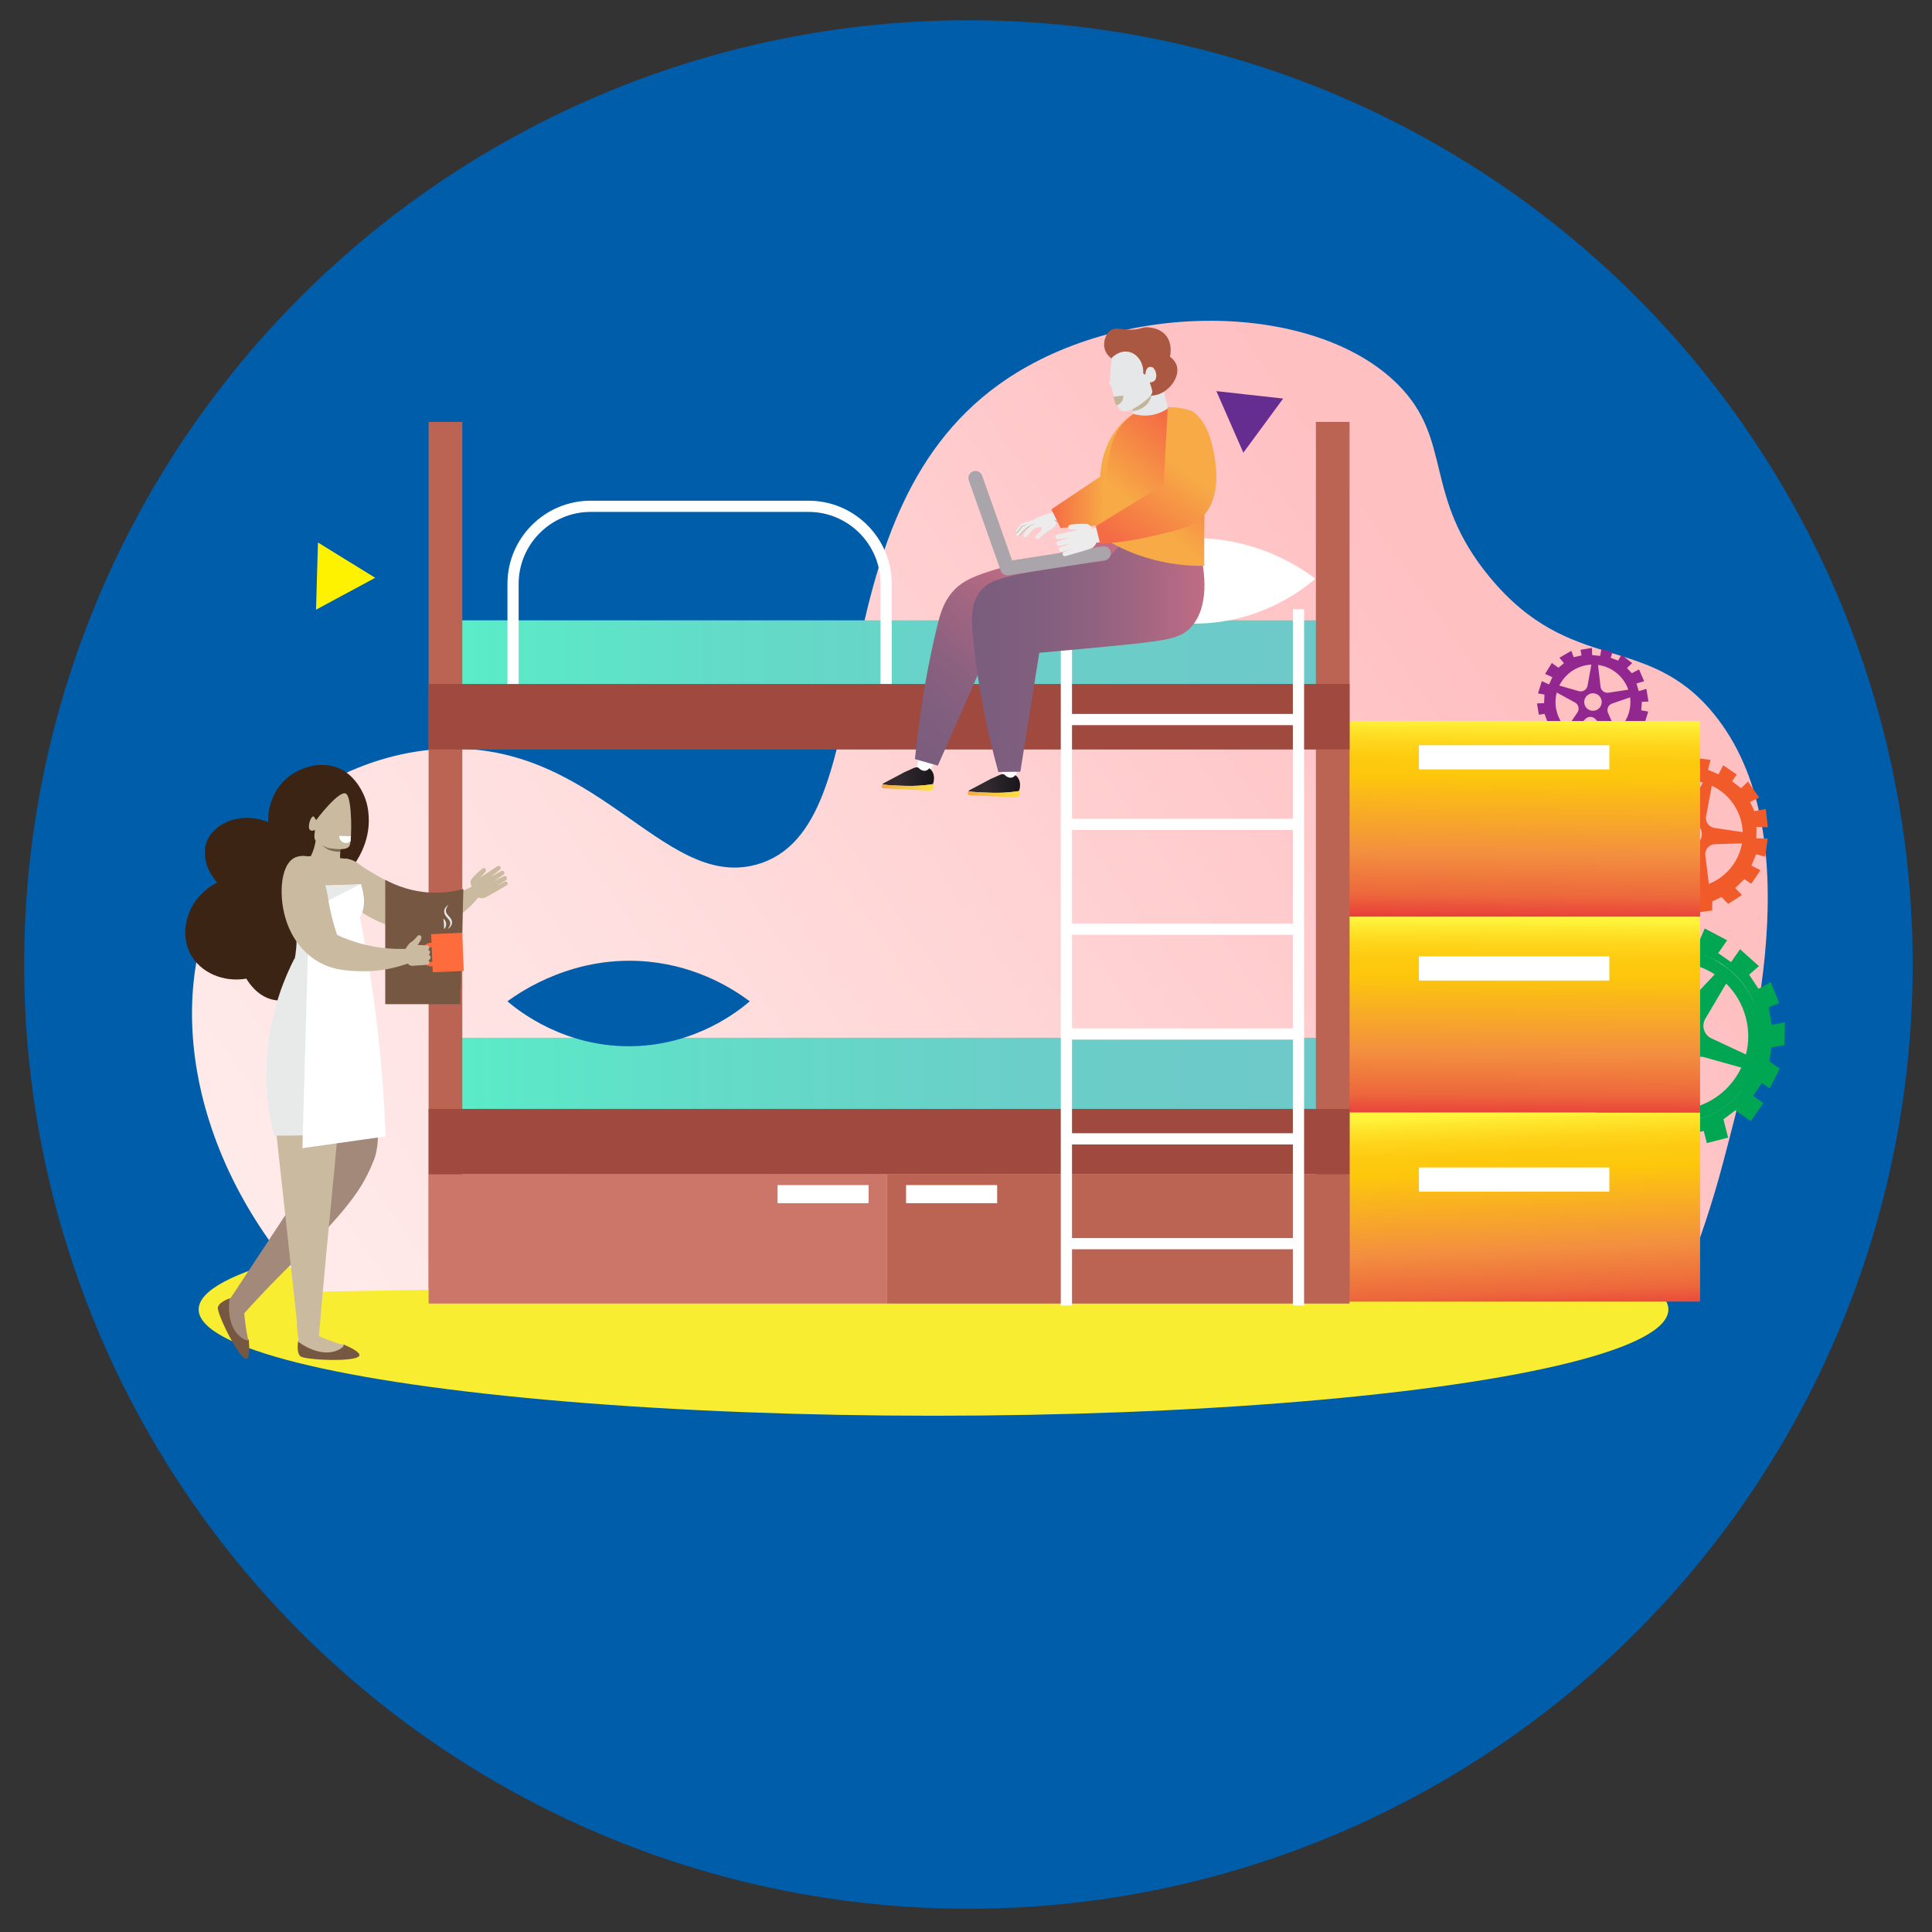 <?xml version="1.0" encoding="utf-8"?>
<!-- Generator: Adobe Illustrator 24.3.0, SVG Export Plug-In . SVG Version: 6.00 Build 0)  -->
<svg version="1.1" xmlns="http://www.w3.org/2000/svg" xmlns:xlink="http://www.w3.org/1999/xlink" x="0px" y="0px"
	 viewBox="0 0 800 800" style="enable-background:new 0 0 800 800;" xml:space="preserve">
<rect x="0" y="0" width="800" height="800" fill="#333333" stroke="none"/>
<style type="text/css">
	.st0{fill:#005DAA;}
	.st1{fill:#F9ED32;}
	.st2{fill:url(#SVGID_1_);}
	.st3{fill:#92278F;}
	.st4{fill:#00A651;}
	.st5{fill:#F15A29;}
	.st6{fill:url(#SVGID_2_);}
	.st7{fill:url(#SVGID_3_);}
	.st8{fill:url(#SVGID_4_);}
	.st9{fill:url(#SVGID_5_);}
	.st10{fill:url(#SVGID_6_);}
	.st11{fill:#BC6453;}
	.st12{fill:#A04A3F;}
	.st13{fill:#FFFFFF;}
	.st14{fill:#CC7569;}
	.st15{fill:#ECECEC;}
	.st16{fill:#C2B59B;}
	.st17{fill:url(#SVGID_7_);}
	.st18{fill:url(#SVGID_8_);}
	.st19{fill:url(#SVGID_9_);}
	.st20{fill:url(#SVGID_10_);}
	.st21{fill:url(#SVGID_11_);}
	.st22{fill:url(#SVGID_12_);}
	.st23{fill:url(#SVGID_13_);}
	.st24{fill:url(#SVGID_14_);}
	.st25{fill:#E6E7E8;}
	.st26{fill:#AAA5AA;}
	.st27{fill:url(#SVGID_15_);}
	.st28{fill:#AA5842;}
	.st29{fill:#3C2415;}
	.st30{fill:#CABA9F;}
	.st31{fill:#765742;}
	.st32{fill:#7A6A58;}
	.st33{fill:#A3897A;}
	.st34{fill:#E8EAEA;}
	.st35{fill:#FE6C3D;}
	.st36{fill:#E8E8E8;}
	.st37{fill:#FFF200;}
	.st38{fill:#662D91;}
</style>
<g id="Layer_2">
	<circle class="st0" cx="401" cy="399.38" r="391"/>
</g>
<g id="Layer_1">
	<ellipse class="st1" cx="386.55" cy="542.22" rx="304.29" ry="44.01"/>
	<linearGradient id="SVGID_1_" gradientUnits="userSpaceOnUse" x1="159.452" y1="605.968" x2="621.135" y2="280.181">
		<stop  offset="0" style="stop-color:#FFEBEB"/>
		<stop  offset="0.346" style="stop-color:#FFE0E0"/>
		<stop  offset="0.956" style="stop-color:#FFC2C4"/>
		<stop  offset="1" style="stop-color:#FFC0C2"/>
	</linearGradient>
	<path class="st2" d="M128.85,534.91c-51.93-55.4-63.08-128.69-32.47-175.34c16.95-25.83,48.38-46.04,82.57-49.17
		c67.42-6.17,94.83,58.73,134.47,47.55c54.22-15.3,21.18-141.93,100.25-198.77c49.63-35.68,130.56-34.59,165.14,0
		c23.17,23.18,10.09,45.96,38.04,79.79c33.67,40.75,64.98,22.61,92.77,56.59c40.11,49.05,16.6,137.81,3.71,186.48
		c-4.76,17.98-9.98,32.59-13.92,42.68C509.22,528.11,319.04,531.51,128.85,534.91z"/>
	<path class="st3" d="M679.87,290.61l2.72-0.11l-0.85-5.25l-3.17,0.93l-0.93-3.17l3.17-0.93l-2.12-4.88l-2.98,1.56l-2.01-2.16
		l2.16-2.01l-4.47-3.5l-1.34,2.46l-3.09-1.16l0.71-2.27l-4.54-1.42l-0.52,2.9c-1.11-0.12-2.22-0.24-3.33-0.36l-0.11-2.95l-4.7,0.77
		l0.38,2.35l-3.22,0.71l-0.98-2.62l-4.91,2.84l1.86,2.29l-2.29,1.86l-2.73-1.97l-2.78,4.53l3,1.36l-1.36,3l-3-1.37l-1.58,5.08
		l2.68,0.49l-0.16,3.55l-2.95,0.11l0.77,4.7l2.35-0.38l1.31,3.5l-2.62,0.98l2.51,4.04l2.62-0.98l1.86,2.29l-1.09,2.4l3.93,2.51
		l0.82-1.8l3,1.36l-1.09,2.4l4.21,1.91l1.64-3.6c1.04,0.11,2.07,0.23,3.11,0.34l1.11,3.8l4.43-1.3l-0.74-2.53l3.17-0.93l0.56,1.9
		l4.25-1.93l-0.74-2.53l2.16-2.01l2.46,1.34l3.06-3.65l-2.46-1.34l1.79-3.28l2.27,0.71l1.42-4.54l-2.9-0.52L679.87,290.61z
		 M677.71,289.4c-0.02-0.22-0.04-0.43-0.07-0.65C677.66,288.96,677.69,289.18,677.71,289.4z M677.51,287.79
		c-0.04-0.23-0.08-0.46-0.13-0.7C677.43,287.32,677.47,287.56,677.51,287.79z M675.75,282.41c-0.12-0.23-0.24-0.45-0.37-0.67
		C675.5,281.97,675.63,282.19,675.75,282.41z M676.58,284.34c-0.12-0.33-0.25-0.65-0.39-0.96
		C676.33,283.69,676.46,284.01,676.58,284.34z M669.26,302.84l-3.41-7.61c-0.69-1.55,0.09-3.36,1.7-3.91l7.44-2.56
		C675.69,294.2,673.43,299.53,669.26,302.84z M669.87,305.67c-0.1,0.07-0.21,0.15-0.31,0.22
		C669.66,305.82,669.76,305.74,669.87,305.67z M663.98,305.59c-4.62,1.35-9.36,0.46-13.06-2.04l5.53-5.81
		c1.16-1.22,3.12-1.19,4.25,0.07l5.99,6.7C665.83,304.94,664.93,305.31,663.98,305.59z M666.74,307.38
		c-0.16,0.07-0.31,0.13-0.47,0.2C666.43,307.52,666.58,307.45,666.74,307.38z M644.61,286.76l7.55,4.12
		c1.5,0.82,1.96,2.75,1.01,4.16l-4.51,6.64c-1.79-1.78-3.17-4.02-3.93-6.62C643.91,292.26,643.91,289.4,644.61,286.76z
		 M644.21,281.15c0.22-0.35,0.44-0.7,0.69-1.03C644.65,280.45,644.42,280.8,644.21,281.15z M663.09,289.68
		c0.56,1.92-0.54,3.94-2.46,4.5c-1.92,0.56-3.94-0.54-4.5-2.46c-0.56-1.92,0.54-3.94,2.46-4.5
		C660.51,286.66,662.53,287.76,663.09,289.68z M661.72,275.34c5.62,0.77,10.57,4.61,12.53,10.25l-8.21,1.24
		c-1.62,0.24-3.12-0.9-3.3-2.53L661.72,275.34z M658.95,275.21l-1.57,8.7c-0.3,1.68-1.99,2.74-3.64,2.27l-8.06-2.3
		c1.85-3.77,5.21-6.78,9.56-8.05C656.48,275.46,657.72,275.26,658.95,275.21z M656.16,272.9c0.2-0.04,0.41-0.07,0.61-0.1
		C656.56,272.83,656.36,272.86,656.16,272.9z M657.79,272.66c0.25-0.03,0.5-0.04,0.74-0.06
		C658.29,272.62,658.04,272.63,657.79,272.66z M674.51,280.37c0.15,0.21,0.29,0.42,0.42,0.64
		C674.8,280.79,674.66,280.58,674.51,280.37z M673.99,279.66c-0.14-0.19-0.28-0.38-0.44-0.56
		C673.71,279.28,673.85,279.47,673.99,279.66z M672.58,278.02c-0.16-0.16-0.33-0.31-0.5-0.47
		C672.25,277.7,672.42,277.85,672.58,278.02z M671.43,276.95c-0.19-0.16-0.38-0.32-0.58-0.47
		C671.05,276.63,671.24,276.78,671.43,276.95z M670.17,275.97c-0.2-0.14-0.39-0.28-0.6-0.42
		C669.78,275.69,669.98,275.83,670.17,275.97z M661.14,272.64c0.22,0.02,0.44,0.03,0.66,0.06
		C661.59,272.67,661.36,272.66,661.14,272.64z M663.24,272.93c0.23,0.05,0.46,0.11,0.69,0.17
		C663.7,273.04,663.47,272.98,663.24,272.93z M664.77,273.32c0.24,0.07,0.47,0.15,0.71,0.23
		C665.24,273.47,665.01,273.39,664.77,273.32z M666.28,273.84c0.22,0.09,0.45,0.17,0.67,0.27
		C666.72,274.02,666.5,273.93,666.28,273.84z M667.93,274.6c0.28,0.14,0.55,0.29,0.82,0.45
		C668.48,274.89,668.21,274.74,667.93,274.6z M660.21,272.58c-0.26-0.01-0.53-0.01-0.79,0
		C659.68,272.57,659.95,272.57,660.21,272.58z M652.11,274.2c-0.4,0.18-0.79,0.36-1.17,0.57
		C651.32,274.56,651.71,274.38,652.11,274.2z M654.5,273.29c-0.63,0.18-1.24,0.4-1.84,0.65C653.26,273.7,653.87,273.48,654.5,273.29
		z M647.84,276.9c0.29-0.25,0.6-0.49,0.91-0.72C648.45,276.41,648.14,276.65,647.84,276.9z M649.33,275.76
		c0.33-0.22,0.67-0.43,1.01-0.63C650,275.33,649.66,275.53,649.33,275.76z M647.33,277.37c-0.29,0.27-0.57,0.54-0.84,0.82
		C646.76,277.91,647.04,277.64,647.33,277.37z M646.04,278.69c-0.26,0.3-0.52,0.61-0.76,0.92
		C645.52,279.29,645.77,278.99,646.04,278.69z M643.9,281.65c-0.22,0.38-0.42,0.77-0.61,1.16
		C643.48,282.42,643.68,282.03,643.9,281.65z M643.04,283.33c-0.09,0.2-0.17,0.39-0.25,0.59
		C642.87,283.72,642.95,283.53,643.04,283.33z M642.46,284.82c-0.06,0.19-0.13,0.37-0.19,0.56
		C642.33,285.19,642.4,285,642.46,284.82z M641.48,290.07c0,0.14-0.02,0.28-0.02,0.42C641.47,290.35,641.48,290.21,641.48,290.07z
		 M641.9,286.76c-0.04,0.18-0.07,0.36-0.1,0.55C641.83,287.12,641.86,286.94,641.9,286.76z M641.63,288.32
		c-0.03,0.2-0.05,0.4-0.07,0.61C641.58,288.72,641.6,288.52,641.63,288.32z M641.52,292.04c0.01,0.16,0.03,0.31,0.05,0.47
		C641.55,292.36,641.53,292.2,641.52,292.04z M641.73,293.71c0.03,0.16,0.05,0.32,0.09,0.48
		C641.78,294.04,641.75,293.88,641.73,293.71z M654.11,308c1.15,0.37,2.33,0.61,3.55,0.75C656.45,308.61,655.26,308.37,654.11,308z
		 M667.8,306.89c0.15-0.08,0.3-0.15,0.45-0.23C668.1,306.74,667.95,306.81,667.8,306.89z M670.85,304.94
		c0.12-0.1,0.25-0.19,0.37-0.3C671.1,304.75,670.97,304.85,670.85,304.94z M672.37,303.61c0.05-0.05,0.1-0.11,0.16-0.17
		C672.48,303.49,672.43,303.55,672.37,303.61z M674.71,300.76c-0.09,0.14-0.19,0.27-0.28,0.4
		C674.52,301.03,674.62,300.9,674.71,300.76z M673.76,302.05c-0.11,0.14-0.22,0.27-0.33,0.4
		C673.55,302.32,673.65,302.18,673.76,302.05z M676.18,298.08c0.08-0.18,0.16-0.36,0.23-0.54
		C676.33,297.73,676.26,297.91,676.18,298.08z M675.49,299.48c0.07-0.12,0.12-0.24,0.19-0.36
		C675.62,299.23,675.56,299.36,675.49,299.48z M676.95,296.06c-0.05,0.17-0.12,0.34-0.18,0.51
		C676.83,296.4,676.89,296.23,676.95,296.06z M677.73,291.46c0.01-0.2,0.02-0.4,0.03-0.6C677.75,291.07,677.74,291.26,677.73,291.46
		z M677.32,294.65c0.04-0.18,0.07-0.37,0.11-0.55C677.39,294.28,677.36,294.46,677.32,294.65z M677.59,293.11
		c0.03-0.22,0.05-0.44,0.08-0.66C677.64,292.67,677.62,292.89,677.59,293.11z"/>
	<path class="st4" d="M738.9,432.74l0.18-9.38l-5.43,0.98l-1.31-7.24l4.36-1.72l-3.44-8.73l-5.11,2.79l-3.86-5.85l4.04-3.53
		l-7.81-7.01l-3.71,5.34l-5.34-3.71l3.71-5.34l-9.29-4.87l-2.64,6.09l-5.76-0.83l0.83-5.76l-11.19,0.15l0.98,5.43l-6.18,2.05
		l-1.72-4.36l-8.73,3.44l2.79,5.11c-1.76,1.32-3.52,2.64-5.28,3.96l-3.82-4.39l-6.26,6.99l3.49,3.13l-4.07,5.08l-4.75-2.81
		l-4.03,10.44l5.69,1.22l-1.22,5.69l-6.63,0.36l1.34,10.41l6.3-1.62l1.62,6.3l-6.3,1.62l3.86,9.76l4.72-2.56l4.14,5.65l-4.39,3.82
		l6.99,6.26l3.13-3.49l6.34,3.74l-2.81,4.75l8.86,3.09l2.81-4.75l5.69,1.22l1.3,5.04l9.15-1.01l-0.97-3.78l6.3-1.62l1.3,5.04
		l8.82-2.27l-1.95-7.56c1.64-1.24,3.28-2.47,4.92-3.71l6.41,4.45l5.2-7.48l-4.28-2.97l3.71-5.34l3.21,2.23l4.13-8.22l-4.28-2.97
		l0.83-5.76L738.9,432.74z M727.13,417.35c-2.03-5.79-5.52-10.77-9.8-14.69c-1.21-1.1-2.42-2.12-3.98-3.04v0
		c-4.85-3.52-10.87-5.71-17.24-6.22C710,394.49,722.4,403.68,727.13,417.35z M727.9,419.88c-0.18-0.69-0.39-1.37-0.61-2.05
		C727.51,418.5,727.72,419.18,727.9,419.88z M685.71,399.47c8.65-2.23,17.38-0.52,24.32,3.99l-11.33,12.03
		c-2.31,2.45-6.24,2.38-8.45-0.17l-11.44-13.15C680.94,401.02,683.25,400.1,685.71,399.47z M674.25,405.19l7.32,16.21
		c1.33,2.94-0.05,6.4-3.04,7.62l-15.16,6.19C661,423.67,665.51,412.17,674.25,405.19z M671.84,400.47c0.45-0.34,0.91-0.67,1.38-0.99
		C672.75,399.8,672.29,400.13,671.84,400.47z M680.49,438.15c3.28-0.69,6.44,1.59,6.83,4.92l1.91,16.33
		c-10.41-1.41-19.61-8.15-23.93-18.06L680.49,438.15z M686.4,430.87c-0.99-3.83,1.32-7.73,5.15-8.72c3.83-0.99,7.73,1.32,8.72,5.15
		c0.99,3.83-1.32,7.73-5.15,8.72C691.29,437,687.39,434.7,686.4,430.87z M698.67,442.2c0.64-3.27,3.93-5.3,7.13-4.4l15.22,4.26
		c-3.74,7.97-10.87,14.27-20.06,16.64c-1.89,0.49-3.79,0.78-5.68,0.9L698.67,442.2z M708.63,429.94c-3.05-1.42-4.21-5.16-2.5-8.06
		l8.63-14.61c3.84,3.77,6.74,8.6,8.18,14.19c1.33,5.16,1.26,10.35,0.02,15.17L708.63,429.94z M695.86,393.39
		c-0.5-0.04-0.99-0.06-1.49-0.07C694.87,393.33,695.37,393.36,695.86,393.39z M693.8,393.3c-0.36-0.01-0.72,0-1.07,0
		C693.08,393.3,693.44,393.3,693.8,393.3z M691.26,393.36c0.16-0.01,0.32-0.02,0.48-0.03C691.57,393.34,691.41,393.35,691.26,393.36
		z M668.99,402.85c-0.44,0.4-0.86,0.82-1.27,1.24C668.13,403.67,668.55,403.25,668.99,402.85z M670.74,401.33
		c-0.28,0.23-0.56,0.46-0.83,0.69C670.18,401.79,670.46,401.56,670.74,401.33z M663.03,410.06c0.19-0.3,0.38-0.61,0.58-0.91
		C663.41,409.46,663.22,409.76,663.03,410.06z M664.32,408.13c0.21-0.29,0.43-0.57,0.65-0.86
		C664.75,407.56,664.53,407.84,664.32,408.13z M666.22,405.74c0.2-0.24,0.41-0.47,0.62-0.7
		C666.62,405.27,666.42,405.5,666.22,405.74z M658.47,421.03c-0.16,0.71-0.31,1.42-0.43,2.14
		C658.16,422.45,658.3,421.74,658.47,421.03z M662.15,411.54c-0.21,0.38-0.42,0.76-0.62,1.15
		C661.73,412.3,661.94,411.92,662.15,411.54z M661.06,413.64c-0.25,0.53-0.5,1.06-0.72,1.6C660.56,414.7,660.8,414.17,661.06,413.64
		z M659.98,416.12c-0.2,0.53-0.4,1.06-0.58,1.59C659.59,417.18,659.78,416.65,659.98,416.12z M659.17,418.43
		c-0.22,0.72-0.43,1.44-0.61,2.17C658.74,419.87,658.95,419.15,659.17,418.43z M657.66,426.22c-0.14,1.77-0.15,3.56-0.02,5.36
		C657.51,429.78,657.52,427.99,657.66,426.22z M657.98,423.5c-0.13,0.83-0.23,1.67-0.31,2.52
		C657.75,425.17,657.85,424.33,657.98,423.5z M658.68,438.01c-0.55-2.13-0.88-4.26-1.03-6.37c0.14,1.85,0.41,3.71,0.85,5.56
		C658.55,437.47,658.61,437.74,658.68,438.01c0.19,0.73,0.41,1.45,0.64,2.16c0.02,0.08,0.05,0.03,0.08,0.11
		c1.93,5.82,5.25,10.91,9.48,14.92C664.07,450.7,660.44,444.85,658.68,438.01z M669.87,456.1c-0.11-0.1-0.23-0.19-0.34-0.29
		C669.64,455.91,669.76,456,669.87,456.1z M702.25,463.74c-7.42,1.91-14.89,1.34-21.55-1.18c2.92,1.06,5.99,1.74,9.15,1.92h0
		c0.7,0,1.41,0.23,2.12,0.25c0.06,0,0.12,0.06,0.18,0.06c3.32,0.11,6.71-0.21,10.09-1.08c16.15-4.16,26.87-18.68,26.87-34.62
		C729.13,445.04,718.41,459.58,702.25,463.74z"/>
	<path class="st5" d="M727.32,342.47l4.71,0.06l-0.84-7.54l-4.72,0.88l-1.83-3.79l3.79-1.83l-4.62-6.65l-2.86,2.79l-3.73-2.87
		l1.92-2.8l-5.6-3.84l-1.93,3.74c-1.46-0.63-2.93-1.25-4.39-1.88l1.09-4.07l-6.72-0.93l-0.46,3.36l-4.69-0.38l-0.24-3.99l-7.89,1.81
		l1.57,3.9l-3.9,1.57l-2.9-3.82l-5.7,5.01l3.52,3.12l-3.12,3.52l-3.52-3.12l-4.29,6.26l3.44,1.79l-1.71,4.77l-4.07-1.09l-0.93,6.72
		l3.36,0.46l0.32,5.31l-3.99,0.24l1.73,6.56l3.99-0.24l1.57,3.9l-2.5,2.82l4.31,5.07l1.87-2.11l3.52,3.12l-2.5,2.82l4.93,4.37
		l3.74-4.23c1.36,0.59,2.73,1.18,4.09,1.76l-0.07,5.65l6.59,0.09l0.05-3.76l4.71,0.06l-0.04,2.82l6.6-0.86l0.05-3.76l3.79-1.83
		l2.79,2.86l5.7-3.69l-2.79-2.86l3.81-3.72l2.8,1.92l3.84-5.6l-3.74-1.93l1.94-4.68l3.75,0.99l1.04-7.52l-4.71-0.06L727.32,342.47z
		 M725.39,345.13c-0.06-6.24-2.33-11.95-6.08-16.4C723.05,333.18,725.32,338.9,725.39,345.13z M682.28,359.26l9.97-5.6
		c2.1-1.18,4.76-0.32,5.76,1.87l5.36,11.64c-1.34,0.24-2.73,0.36-4.14,0.34C692.37,367.42,686.27,364.22,682.28,359.26z
		 M700.88,371.24c-0.56,0.03-1.12,0.05-1.69,0.04C699.76,371.28,700.32,371.27,700.88,371.24z M677.4,345.11
		c0.05-4.18,1.26-8.07,3.32-11.37l8.56,8.79c1.7,1.74,1.53,4.57-0.37,6.09l-8.93,7.16C678.29,352.6,677.35,348.97,677.4,345.11z
		 M699.33,335.2c-1.12,2.17-3.86,2.89-5.91,1.57l-10.02-6.51c4.1-4.36,9.95-7.05,16.4-6.97c1.84,0.02,3.61,0.27,5.31,0.72
		L699.33,335.2z M704.69,345.47c-0.04,2.86-2.38,5.15-5.24,5.11c-2.86-0.04-5.15-2.38-5.11-5.24c0.04-2.86,2.38-5.15,5.24-5.11
		C702.44,340.26,704.73,342.61,704.69,345.47z M706.46,370.33c-1.15,0.32-2.33,0.56-3.53,0.72
		C704.13,370.89,705.31,370.65,706.46,370.33z M706.13,354.19c-0.3-2.4,1.54-4.55,3.96-4.62l11.22-0.36
		c-1.33,7.7-6.65,14.02-13.72,16.79L706.13,354.19z M708.05,369.84c-0.48,0.17-0.96,0.32-1.45,0.45
		C707.08,370.16,707.57,370.01,708.05,369.84z M709.9,342.82c-2.31-0.35-3.87-2.54-3.44-4.84l2.37-12.64
		c7.33,3.41,12.47,10.71,12.79,19.23L709.9,342.82z M719.3,328.73c-2.91-3.45-6.72-6.14-11.06-7.69
		C712.59,322.59,716.39,325.27,719.3,328.73z M708.21,321.02c-1.28-0.46-2.61-0.81-3.97-1.07
		C705.6,320.21,706.93,320.57,708.21,321.02z M701.84,319.63c-0.66-0.06-1.32-0.1-1.98-0.11c-0.47-0.01-0.93,0-1.4,0.02
		c0.46-0.02,0.93-0.03,1.4-0.02C700.52,319.53,701.18,319.57,701.84,319.63z M704.09,319.93c-0.64-0.11-1.28-0.2-1.94-0.27
		C702.81,319.73,703.46,319.82,704.09,319.93z M696.57,319.69c-0.29,0.03-0.58,0.07-0.86,0.11
		C695.99,319.76,696.28,319.73,696.57,319.69z M698.02,319.57c-0.32,0.02-0.63,0.04-0.94,0.07
		C697.39,319.61,697.7,319.59,698.02,319.57z M690.05,321.31c-0.33,0.13-0.66,0.27-0.98,0.41
		C689.4,321.58,689.72,321.44,690.05,321.31z M695.2,319.89c-0.28,0.05-0.56,0.1-0.84,0.15
		C694.63,319.98,694.92,319.93,695.2,319.89z M693.87,320.15c-0.28,0.06-0.57,0.13-0.84,0.2
		C693.3,320.27,693.58,320.21,693.87,320.15z M692.57,320.47c-0.29,0.08-0.58,0.17-0.86,0.26
		C691.99,320.64,692.28,320.55,692.57,320.47z M691.3,320.86c-0.3,0.1-0.6,0.21-0.9,0.32C690.69,321.07,690.99,320.96,691.3,320.86z
		 M687.67,322.39c-2.83,1.46-5.36,3.43-7.46,5.79C682.31,325.82,684.84,323.85,687.67,322.39z M688.85,321.82
		c-0.38,0.17-0.76,0.36-1.13,0.55C688.08,322.18,688.46,321.99,688.85,321.82z M680.2,328.18c-0.78,0.88-1.51,1.81-2.17,2.79
		c-0.68,1.01-1.29,2.06-1.82,3.16C677.26,331.97,678.61,329.97,680.2,328.18z M674.32,339.51c-0.13,0.56-0.25,1.12-0.34,1.7
		C674.07,340.63,674.19,340.07,674.32,339.51z M676.21,334.15c-0.25,0.52-0.49,1.06-0.71,1.6
		C675.72,335.21,675.95,334.68,676.21,334.15z M675.45,335.88c-0.22,0.55-0.42,1.11-0.6,1.68
		C675.03,336.99,675.23,336.43,675.45,335.88z M674.83,337.63c-0.16,0.52-0.31,1.04-0.44,1.57
		C674.52,338.67,674.66,338.15,674.83,337.63z M673.72,343.33c-0.05,0.57-0.08,1.15-0.09,1.73
		C673.65,344.48,673.68,343.9,673.72,343.33z M673.96,341.32c-0.08,0.52-0.15,1.05-0.2,1.58
		C673.81,342.37,673.88,341.84,673.96,341.32z M701.28,371.21c0.52-0.04,1.04-0.08,1.55-0.15
		C702.31,371.13,701.8,371.18,701.28,371.21z M708.06,369.84c0.54-0.19,1.06-0.4,1.58-0.62
		C709.12,369.44,708.59,369.65,708.06,369.84z M711.49,368.35c0.5-0.26,0.99-0.54,1.47-0.84
		C712.48,367.81,711.99,368.09,711.49,368.35z M709.97,369.07c0.49-0.22,0.97-0.44,1.45-0.69
		C710.94,368.63,710.46,368.86,709.97,369.07z M714.63,366.41c0.46-0.33,0.91-0.68,1.35-1.05
		C715.54,365.72,715.09,366.07,714.63,366.41z M713.23,367.34c0.45-0.28,0.89-0.57,1.32-0.88
		C714.12,366.77,713.68,367.06,713.23,367.34z M716.18,365.19c0.42-0.35,0.82-0.71,1.22-1.09C717,364.48,716.6,364.84,716.18,365.19
		z M717.45,364.05c0.42-0.4,0.83-0.82,1.22-1.26C718.27,363.23,717.87,363.65,717.45,364.05z M721.01,359.81
		c2.39-3.56,3.92-7.75,4.29-12.27C724.93,352.06,723.4,356.25,721.01,359.81z M718.79,362.66c0.38-0.42,0.75-0.86,1.1-1.3
		C719.53,361.81,719.16,362.24,718.79,362.66z M719.91,361.33c0.37-0.47,0.72-0.96,1.06-1.46
		C720.63,360.37,720.28,360.86,719.91,361.33z M725.32,347.36c0.04-0.54,0.07-1.08,0.08-1.62
		C725.39,346.28,725.36,346.82,725.32,347.36z"/>
	<linearGradient id="SVGID_2_" gradientUnits="userSpaceOnUse" x1="627.424" y1="298.502" x2="626.513" y2="380.033">
		<stop  offset="0" style="stop-color:#FFF33B"/>
		<stop  offset="0.04" style="stop-color:#FEE72E"/>
		<stop  offset="0.117" style="stop-color:#FED51B"/>
		<stop  offset="0.196" style="stop-color:#FDCA10"/>
		<stop  offset="0.281" style="stop-color:#FDC70C"/>
		<stop  offset="0.668" style="stop-color:#F3903F"/>
		<stop  offset="0.888" style="stop-color:#ED683C"/>
		<stop  offset="1" style="stop-color:#E93E3A"/>
	</linearGradient>
	<rect x="549.97" y="298.55" class="st6" width="154" height="81.04"/>
	<linearGradient id="SVGID_3_" gradientUnits="userSpaceOnUse" x1="625.494" y1="461.406" x2="628.685" y2="544.379">
		<stop  offset="0" style="stop-color:#FFF33B"/>
		<stop  offset="0.04" style="stop-color:#FEE72E"/>
		<stop  offset="0.117" style="stop-color:#FED51B"/>
		<stop  offset="0.196" style="stop-color:#FDCA10"/>
		<stop  offset="0.281" style="stop-color:#FDC70C"/>
		<stop  offset="0.668" style="stop-color:#F3903F"/>
		<stop  offset="0.888" style="stop-color:#ED683C"/>
		<stop  offset="1" style="stop-color:#E93E3A"/>
	</linearGradient>
	<rect x="549.97" y="460.64" class="st7" width="154" height="78.33"/>
	<linearGradient id="SVGID_4_" gradientUnits="userSpaceOnUse" x1="627.189" y1="381.388" x2="626.734" y2="461.993">
		<stop  offset="0" style="stop-color:#FFF33B"/>
		<stop  offset="0.04" style="stop-color:#FEE72E"/>
		<stop  offset="0.117" style="stop-color:#FED51B"/>
		<stop  offset="0.196" style="stop-color:#FDCA10"/>
		<stop  offset="0.281" style="stop-color:#FDC70C"/>
		<stop  offset="0.668" style="stop-color:#F3903F"/>
		<stop  offset="0.888" style="stop-color:#ED683C"/>
		<stop  offset="1" style="stop-color:#E93E3A"/>
	</linearGradient>
	<rect x="549.97" y="379.6" class="st8" width="154" height="81.04"/>
	<linearGradient id="SVGID_5_" gradientUnits="userSpaceOnUse" x1="186.006" y1="274.692" x2="551.08" y2="274.692">
		<stop  offset="0" style="stop-color:#5AEDC8"/>
		<stop  offset="0.314" style="stop-color:#63DBC8"/>
		<stop  offset="0.677" style="stop-color:#6BCEC8"/>
		<stop  offset="1" style="stop-color:#6DC9C8"/>
	</linearGradient>
	<rect x="186.01" y="256.86" class="st9" width="365.07" height="35.65"/>
	<linearGradient id="SVGID_6_" gradientUnits="userSpaceOnUse" x1="181.355" y1="447.54" x2="546.429" y2="447.54">
		<stop  offset="0" style="stop-color:#5AEDC8"/>
		<stop  offset="0.314" style="stop-color:#63DBC8"/>
		<stop  offset="0.677" style="stop-color:#6BCEC8"/>
		<stop  offset="1" style="stop-color:#6DC9C8"/>
	</linearGradient>
	<rect x="181.36" y="429.71" class="st10" width="365.07" height="35.65"/>
	<rect x="177.48" y="174.7" class="st11" width="13.95" height="358.87"/>
	<rect x="544.88" y="174.7" class="st11" width="13.95" height="358.87"/>
	<rect x="177.48" y="459.17" class="st12" width="381.35" height="27.13"/>
	<path class="st0" d="M210.12,414.63c4.5,3.84,23.82,19.43,52.52,18.56c25.77-0.78,42.89-14.35,47.82-18.56
		c-6.52-4.88-21.05-14.33-41.73-16.4C238.1,395.15,215.84,410.43,210.12,414.63z"/>
	<path class="st13" d="M444.36,239.63c4.5,3.84,23.82,19.43,52.52,18.56c25.77-0.78,42.89-14.35,47.82-18.56
		c-6.52-4.88-21.05-14.33-41.73-16.4C472.33,220.15,450.08,235.44,444.36,239.63z"/>
	<rect x="177.48" y="486.3" class="st14" width="189.69" height="53.48"/>
	<rect x="367.17" y="486.3" class="st11" width="191.66" height="53.48"/>
	<rect x="321.96" y="490.72" class="st13" width="37.72" height="7.49"/>
	<rect x="375.18" y="490.72" class="st13" width="37.72" height="7.49"/>
	<g>
		<path class="st13" d="M369.25,297.23H210.12v-55.44c0-19,15.46-34.46,34.46-34.46h90.21c19,0,34.46,15.46,34.46,34.46V297.23z
			 M214.76,292.59h149.85v-50.8c0-16.44-13.38-29.82-29.82-29.82h-90.21c-16.44,0-29.82,13.38-29.82,29.82V292.59z"/>
	</g>
	<rect x="177.48" y="283.22" class="st12" width="381.35" height="27.13"/>
	<g>
		<g>
			<rect x="439.25" y="252.27" class="st13" width="4.64" height="288.31"/>
		</g>
		<g>
			<rect x="535.35" y="252.27" class="st13" width="4.64" height="288.31"/>
		</g>
		<g>
			<g>
				<rect x="442.05" y="295.63" class="st13" width="95.34" height="4.64"/>
			</g>
			<g>
				<rect x="442.05" y="339.03" class="st13" width="95.34" height="4.64"/>
			</g>
			<g>
				<rect x="442.05" y="382.44" class="st13" width="95.34" height="4.64"/>
			</g>
			<g>
				<rect x="442.05" y="425.84" class="st13" width="95.34" height="4.64"/>
			</g>
			<g>
				<rect x="442.05" y="469.25" class="st13" width="95.34" height="4.64"/>
			</g>
			<g>
				<rect x="442.05" y="512.65" class="st13" width="95.34" height="4.64"/>
			</g>
		</g>
	</g>
	<g>
		<path class="st15" d="M437.73,216.12c-0.06,0.23-0.17,0.55-0.36,0.9c-0.25,0.48-0.64,1.04-1.53,1.75
			c-1.1,0.89-1.36,0.72-2.67,1.68c-0.66,0.49-1.25,1.01-1.53,1.25c-1.21,1.08-1.58,1.63-2.09,1.53c-0.37-0.07-0.69-0.46-0.72-0.82
			c-0.02-0.2,0.04-0.46,1.01-1.45c0.81-0.83,1.09-0.97,1.3-1.46c0.21-0.46,0.21-0.9,0.19-1.19c-0.41-0.05-1.03-0.07-1.75,0.09
			c-0.9,0.2-1.55,0.59-1.92,0.86c-0.76,0.91-1.52,1.81-2.28,2.72c-0.44,0.52-1.12,0.59-1.48,0.29c-0.33-0.28-0.29-0.78-0.29-0.84
			l2.28-2.95c-0.8,0.41-1.37,0.85-1.74,1.19c-1.21,1.1-1.83,2.38-2.57,2.33c-0.41-0.03-0.62-0.26-0.62-0.26
			c-0.04-0.04-0.17-0.19-0.16-0.39c0.01-0.14,0.08-0.23,0.32-0.56c-0.12-0.05-0.35-0.17-0.45-0.41c-0.12-0.29,0.01-0.6,0.11-0.8
			c0.1-0.2,2.65-3.11,2.26-2.75l4.56-1.49c0,0,2.68-1.36,3.74-1.75c1.07-0.38,3.85-1.31,3.85-1.31l3.8-1.3
			c0.83,1.46,1.66,2.92,2.48,4.37C440.24,215.61,438.98,215.86,437.73,216.12z"/>
		<path class="st16" d="M423.18,217.85c-0.29,0.2-0.42,0.41-0.64,0.71c-0.19,0.26-0.06,0.05-0.74,0.88
			c-0.25,0.31-0.58,0.7-0.95,1.17c0.1,0.09,0.21,0.14,0.28,0.18c0.76-0.91,1.51-1.82,2.27-2.73c0.15-0.08,0.3-0.15,0.45-0.23
			c0.66-0.32,1.3-0.55,1.9-0.73c-0.41,0.07-1.3,0.23-2.04,0.49C423.55,217.64,423.38,217.71,423.18,217.85z"/>
		<path class="st16" d="M437.73,216.12c0.12-0.02,0.24-0.05,0.36-0.07c-0.13-0.15-0.37-0.39-0.75-0.57
			c-0.43-0.2-0.82-0.22-1.02-0.21c0.74,0.26,1.15,0.97,1.3,1.3C437.68,216.41,437.72,216.25,437.73,216.12z"/>
		<path class="st16" d="M425.18,218.49c-0.53,0.39-1.34,0.98-2.1,1.89c-0.21,0.25-0.32,0.41-0.61,0.74
			c-0.36,0.4-0.69,0.69-0.91,0.87c0.01,0,0.01,0,0.02,0c0.01,0,0.01,0,0.02,0c0.75,0.05,1.36-1.23,2.57-2.33
			c0.37-0.33,0.93-0.78,1.74-1.19c0,0,0.7-0.7,0.88-0.77c0.18-0.07,2.21-0.93,2.21-0.93c-1.28,0.26-2.22,0.7-2.83,1.05
			C425.74,218.09,425.43,218.31,425.18,218.49z"/>
		
			<linearGradient id="SVGID_7_" gradientUnits="userSpaceOnUse" x1="-1825.766" y1="194.992" x2="-1791.91" y2="194.992" gradientTransform="matrix(-1 0 0 1 -1356.545 0)">
			<stop  offset="0.355" style="stop-color:#F7AA46"/>
			<stop  offset="1" style="stop-color:#F46B45"/>
		</linearGradient>
		<path class="st17" d="M469.22,171.36c-1.67,1.13-3.42,2.56-5.11,4.36c-7.23,7.77-8.32,17.4-8.52,21.61
			c-6.74,4.53-13.48,9.05-20.23,13.58c1.27,2.57,2.53,5.13,3.8,7.7c8.68-0.56,17.37-1.12,26.05-1.67
			C466.55,201.75,467.89,186.56,469.22,171.36z"/>
		<path class="st13" d="M415.18,322.36c-0.49-5.7-0.98-11.41-1.47-17.11l9.48-0.34c-0.92,6.06-1.83,12.11-2.75,18.17
			C418.69,322.83,416.93,322.59,415.18,322.36z"/>
		
			<linearGradient id="SVGID_8_" gradientUnits="userSpaceOnUse" x1="-1778.933" y1="324.429" x2="-1757.569" y2="324.429" gradientTransform="matrix(-1 0 0 1 -1356.545 0)">
			<stop  offset="0" style="stop-color:#191519"/>
			<stop  offset="0.645" style="stop-color:#312B30"/>
		</linearGradient>
		<path class="st18" d="M408.75,328.21c-2.8-0.09-4.87-0.16-7.73-0.56c0.19-0.28,0.43-0.44,0.51-0.49c3.77-1.98,6.69-3.52,8.55-4.54
			l2.84-1.27c1.39-0.63,2.1-0.98,2.81-0.69c0.51,0.2,0.43,0.49,1.16,0.9c0.34,0.19,1.14,0.64,2.07,0.42
			c0.81-0.19,1.29-0.78,1.46-1.02c0,0,3.05,1.83,1.55,6.57c-0.74,0.12-1.79,0.28-3.06,0.42
			C414.83,328.4,411.69,328.31,408.75,328.21z"/>
		
			<linearGradient id="SVGID_9_" gradientUnits="userSpaceOnUse" x1="-1778.896" y1="328.889" x2="-1757.298" y2="328.889" gradientTransform="matrix(-1 0 0 1 -1356.545 0)">
			<stop  offset="0" style="stop-color:#F8DF44"/>
			<stop  offset="0.246" style="stop-color:#F8D744"/>
			<stop  offset="0.623" style="stop-color:#F7C245"/>
			<stop  offset="0.946" style="stop-color:#F7AA46"/>
		</linearGradient>
		<path class="st19" d="M401.02,327.66c2.86,0.4,4.93,0.47,7.73,0.56c2.93,0.09,6.07,0.18,10.17-0.27c1.27-0.14,2.32-0.3,3.06-0.42
			c0,0,1.27,1.58-0.85,2.73l-20.22-1.02c-0.05-0.11-0.27-0.61-0.07-1.2C400.89,327.88,400.95,327.76,401.02,327.66z"/>
		<path class="st13" d="M379.36,318.96c1.19-5.6,2.38-11.2,3.56-16.8l9.17,2.43c-2.64,5.53-5.27,11.06-7.91,16.58
			C382.57,320.44,380.96,319.7,379.36,318.96z"/>
		
			<linearGradient id="SVGID_10_" gradientUnits="userSpaceOnUse" x1="-1743.296" y1="321.574" x2="-1721.932" y2="321.574" gradientTransform="matrix(-1 0 0 1 -1356.545 0)">
			<stop  offset="0" style="stop-color:#191519"/>
			<stop  offset="0.645" style="stop-color:#312B30"/>
		</linearGradient>
		<path class="st20" d="M373.12,325.36c-2.8-0.09-4.87-0.16-7.73-0.56c0.19-0.28,0.43-0.44,0.51-0.49c3.77-1.98,6.69-3.52,8.55-4.54
			l2.84-1.27c1.39-0.63,2.1-0.98,2.81-0.69c0.51,0.2,0.43,0.49,1.16,0.9c0.34,0.19,1.14,0.64,2.07,0.42
			c0.81-0.19,1.29-0.78,1.46-1.02c0,0,3.05,1.83,1.55,6.57c-0.74,0.12-1.79,0.28-3.06,0.42
			C379.19,325.54,376.05,325.45,373.12,325.36z"/>
		
			<linearGradient id="SVGID_11_" gradientUnits="userSpaceOnUse" x1="-1743.258" y1="326.035" x2="-1721.661" y2="326.035" gradientTransform="matrix(-1 0 0 1 -1356.545 0)">
			<stop  offset="0" style="stop-color:#F8DF44"/>
			<stop  offset="0.246" style="stop-color:#F8D744"/>
			<stop  offset="0.623" style="stop-color:#F7C245"/>
			<stop  offset="0.946" style="stop-color:#F7AA46"/>
		</linearGradient>
		<path class="st21" d="M365.39,324.8c2.86,0.4,4.93,0.47,7.73,0.56c2.93,0.1,6.07,0.19,10.17-0.27c1.27-0.14,2.32-0.3,3.06-0.42
			c0,0,1.27,1.58-0.85,2.73l-20.22-1.03c-0.05-0.11-0.27-0.61-0.07-1.2C365.25,325.03,365.32,324.91,365.39,324.8z"/>
		
			<linearGradient id="SVGID_12_" gradientUnits="userSpaceOnUse" x1="-1792.514" y1="249.621" x2="-1733.602" y2="315.027" gradientTransform="matrix(-1 0 0 1 -1356.545 0)">
			<stop  offset="0" style="stop-color:#C06C84"/>
			<stop  offset="0.259" style="stop-color:#A36681"/>
			<stop  offset="0.524" style="stop-color:#8C6180"/>
			<stop  offset="0.776" style="stop-color:#7F5E7E"/>
			<stop  offset="1" style="stop-color:#7A5D7E"/>
		</linearGradient>
		<path class="st22" d="M388.33,317.03c8.02-18.2,16.04-36.41,24.06-54.61c6.33,2.05,16.5,4.54,29.03,3.98
			c11.99-0.54,27.39-1.28,36.49-12.73c7.23-9.11,6.78-20.72,6.05-26.54c-6.3-2.78-12.61-5.56-18.91-8.34
			c-5.19,2.6-10.39,5.2-15.58,7.8c-4.66,1.05-11.15,2.53-18.88,4.41c-25.07,6.09-31.55,8.59-36.37,14.31
			c-3.62,4.29-4.85,8.67-6.27,14.5c-2.99,12.31-6.68,30.51-9.1,54.51C382.01,315.22,385.17,316.12,388.33,317.03z"/>
		
			<linearGradient id="SVGID_13_" gradientUnits="userSpaceOnUse" x1="-1855.295" y1="271.191" x2="-1759.051" y2="271.191" gradientTransform="matrix(-1 0 0 1 -1356.545 0)">
			<stop  offset="0" style="stop-color:#C06C84"/>
			<stop  offset="0.259" style="stop-color:#A36681"/>
			<stop  offset="0.524" style="stop-color:#8C6180"/>
			<stop  offset="0.776" style="stop-color:#7F5E7E"/>
			<stop  offset="1" style="stop-color:#7A5D7E"/>
		</linearGradient>
		<path class="st23" d="M422.5,319.56c2.62-16.42,5.23-32.84,7.85-49.26c10.94-0.96,20.27-1.84,27.5-2.53
			c24.75-2.39,30.63-3.13,35.18-7.93c2.25-2.37,7.72-9.45,4.95-26.36c-10.49-3.58-20.98-7.16-31.47-10.74
			c-2.9,3.16-5.8,6.33-8.7,9.49c-5.4,0.58-13.29,1.55-22.79,3.11c-21.24,3.5-25.95,5.49-28.99,9.33c-4.14,5.24-3.78,11.9-3.16,18.71
			c1.19,12.94,3.87,32.05,10.52,56.28C416.44,319.62,419.47,319.59,422.5,319.56z"/>
		
			<linearGradient id="SVGID_14_" gradientUnits="userSpaceOnUse" x1="-943.539" y1="229.098" x2="-980.185" y2="184.798" gradientTransform="matrix(-1 0 0 1 -481.787 0)">
			<stop  offset="0.355" style="stop-color:#F7AA46"/>
			<stop  offset="1" style="stop-color:#F46B45"/>
		</linearGradient>
		<path class="st24" d="M498.75,210.67c-0.07,5.08-0.16,13.25-0.09,23.62c-6.04,0.1-14.67-0.45-24.45-3.51
			c-7.21-2.26-13.01-5.25-17.31-7.89c-0.02-4.97,0.09-9.2,0.21-12.48c0.17-4.57,0.42-8.57,0.96-13.94c0.18-1.79,0.45-3.8,0.89-6.22
			c1.09-6.12,2.41-10.38,5.58-14.32c1.76-2.2,3.61-3.69,4.93-4.62c2.13-0.29,4.39-0.66,6.75-1.14c2.42-0.49,4.7-1.04,6.82-1.63
			c2.36,0.37,5.73,1.29,8.44,3.9c0,0,0.57,0.56,1.07,1.21C499.16,182.28,498.75,210.67,498.75,210.67z"/>
		<path class="st25" d="M480.92,158.62c-1.66-0.05-4.51,0.08-7.68,1.43c-2.23,0.95-3.86,2.18-4.93,3.12
			c0.3,2.73,0.61,5.46,0.91,8.19c1.49,0.45,4.57,1.17,8.33,0.37c2.9-0.62,5-1.89,6.19-2.75
			C482.8,165.53,481.86,162.08,480.92,158.62z"/>
		<path class="st16" d="M468.54,165.23c0.33-0.14,0.69-0.23,1.06-0.27c0.11-0.34,0.23-0.69,0.34-1.03c0.63-0.58,2.28-1.92,4.7-2.12
			c0.95-0.08,1.77,0.04,2.39,0.19c-0.02,1-0.22,2.74-1.32,4.43c-1.76,2.69-4.69,3.54-6.62,3.8
			C468.91,168.56,468.72,166.89,468.54,165.23z"/>
		<g>
			<path class="st26" d="M417.33,238.24c-1.3,0.09-2.53-0.7-2.97-1.95l-13.2-37.37c-0.54-1.53,0.26-3.2,1.79-3.74l0,0
				c1.53-0.54,3.2,0.26,3.74,1.79l12.39,35.08l37.52-5.84c1.6-0.25,3.1,0.85,3.35,2.44l0,0c0.25,1.6-0.85,3.1-2.44,3.35l-39.92,6.22
				C417.5,238.23,417.42,238.24,417.33,238.24z"/>
		</g>
		<path class="st15" d="M452.26,218.99c-0.23-0.53-0.68-1.33-1.54-1.81c-0.43-0.24-0.74-0.27-3.06-0.29c0,0-1.26-0.01-3.92,0.29
			c-0.41,0.05-1.04,0.13-1.28,0.57c-0.14,0.25-0.11,0.57-0.01,0.81c0.16,0.38,0.57,0.64,1.04,0.67c1.08,0.02,2.17,0.05,3.25,0.07
			c-2.96,0.69-5.92,1.39-8.88,2.08c-0.54,0.12-0.87,0.65-0.76,1.15c0.1,0.46,0.55,0.78,1.05,0.74c1.68-0.25,3.35-0.49,5.03-0.73
			c-1.61,0.51-3.22,1.02-4.83,1.54c-0.53,0.1-0.88,0.58-0.84,1.06c0.05,0.55,0.61,0.98,1.22,0.87c1.64-0.35,3.28-0.71,4.91-1.06
			c-1.53,0.55-3.05,1.1-4.58,1.65c-0.46,0.23-0.7,0.73-0.59,1.15c0.13,0.53,0.77,0.9,1.4,0.68c1.55-0.41,3.09-0.82,4.63-1.23
			c-1.41,0.49-2.81,0.97-4.22,1.46c-0.29,0.28-0.39,0.71-0.23,1.08c0.15,0.36,0.51,0.6,0.9,0.6c5.19-1.43,9.02-2.59,10.37-3.06
			c0.33-0.11,0.99-0.35,1.61-0.95c0.62-0.59,0.89-1.23,1.01-1.56c0.72-0.14,1.53-0.3,2.38-0.46l-1.79-6.27
			C453.79,218.37,453.02,218.68,452.26,218.99z"/>
		
			<linearGradient id="SVGID_15_" gradientUnits="userSpaceOnUse" x1="-983.787" y1="175.946" x2="-946.909" y2="226.971" gradientTransform="matrix(-1 0 0 1 -481.787 0)">
			<stop  offset="0.355" style="stop-color:#F7AA46"/>
			<stop  offset="1" style="stop-color:#F46B45"/>
		</linearGradient>
		<path class="st27" d="M483.55,168.7c1.38-0.09,3.31-0.08,5.56,0.31c0,0,0.58,0.1,1.41,0.3c0,0,1.5,0.36,2.88,0.88
			c1,0.37,6.49,4.06,8.8,15.19c1.17,5.65,4.13,19.91-4.29,28.68c-3.56,3.7-8.64,5-18.65,7.45c-9.67,2.36-17.91,3.29-23.71,3.7
			c-0.6-2.44-1.2-4.87-1.8-7.31c9.37-5.74,18.74-11.48,28.11-17.23C482.43,190.01,482.99,179.35,483.55,168.7z"/>
		<path class="st28" d="M460.78,148.76c-0.65-0.38-2.12-1.36-2.98-3.25c-1.35-2.97-0.09-5.75,0.12-6.19
			c0.39-0.82,0.92-1.83,2.01-2.56c2.18-1.46,4.04-0.16,8.48-0.25c4.29-0.09,4.45-1.34,7.63-0.92c1.21,0.16,4.34,0.58,6.56,3.08
			c3.02,3.4,2.03,8.28,1.86,9.06c1.82,1.32,2.48,2.72,2.75,3.54c1.45,4.36-2.3,9.8-6.78,11.73c-2.5,1.07-4.81,0.87-5.61,0.77
			C465.56,162.6,461.02,149.48,460.78,148.76z"/>
		<path class="st25" d="M476.1,158.34c1.13-0.01,1.7-0.45,1.92-0.65c1.59-1.47,0.47-5.05-0.86-5.61c-0.71-0.29-1.29-0.11-1.29-0.11
			c-0.08,0.03-0.32,0.11-0.58,0.33c-1.03,0.89-1.01,2.86-1.01,2.86c-0.3-0.18-0.61-0.35-0.91-0.53c0.3-4.51-2.53-8.28-6.1-8.96
			c-3.7-0.71-6.61,2.2-6.86,2.45c-0.2,1.26-0.38,2.59-0.51,3.99c-0.19,1.93-0.27,3.75-0.29,5.45c-0.22,0.26-0.49,0.66-0.41,1.06
			c0.08,0.37,0.39,0.5,0.71,0.93c0.37,0.5,0.42,1,0.5,1.42c0.3,1.71,1.23,4.45,1.77,5.76c0.72,1.74,1.09,2.61,1.76,3.07
			c2.99,2.04,8.74-2.62,10.96-4.42c0.99-0.8,2.34-2.04,2.23-3.41c-0.02-0.26-0.15-0.71-0.4-1.61
			C476.46,159.52,476.25,158.82,476.1,158.34z"/>
		<path class="st16" d="M465.09,163.77c0.25,1.94-1.05,3.7-2.93,4.08c-0.11-0.31-0.23-0.64-0.36-1.02c-0.22-0.62-0.5-1.55-0.76-2.54
			L465.09,163.77z"/>
	</g>
	<g>
		<path class="st29" d="M145.24,359.92c2.17-2.75,8.05-10.93,7.44-21.69c-0.12-2.08-0.4-6.3-2.95-10.89
			c-0.94-1.7-3.64-6.56-9.07-9.06c-7.4-3.4-16.45-0.84-22.15,4.2c-7.64,6.75-7.55,16.43-7.51,17.93
			c-11.29-4.63-22.65,0.46-25.49,8.37c-1.9,5.29,0.05,11.76,4.43,16.67c-11.95,5.96-16.23,19.94-11.05,29.63
			c4.03,7.53,13.43,11.82,23.11,10.15c1.22,2.04,4.69,7.19,10.77,8.68c7.94,1.94,14.87-3.69,18.34-6.52
			C148.34,393.39,145.73,364.7,145.24,359.92z"/>
		<path class="st30" d="M201.35,371.45c1.17-0.61,4.37-2.43,8.62-4.98c0.25-0.26,0.32-0.65,0.17-0.98c-0.15-0.34-0.5-0.55-0.87-0.53
			c-1.22,0.63-2.43,1.26-3.65,1.89c1.25-0.77,2.51-1.54,3.76-2.32c0.54-0.28,0.71-0.94,0.43-1.37c-0.22-0.34-0.7-0.5-1.15-0.34
			c-1.34,0.67-2.67,1.34-4.01,2.01c1.28-0.87,2.55-1.74,3.83-2.61c0.46-0.34,0.53-0.99,0.19-1.37c-0.29-0.33-0.84-0.4-1.24-0.11
			c-1.36,0.75-2.73,1.5-4.09,2.25c1.23-0.96,2.45-1.93,3.68-2.89c0.35-0.3,0.41-0.81,0.17-1.17c-0.26-0.39-0.83-0.51-1.25-0.22
			c-2.34,1.54-4.68,3.07-7.02,4.61c0.67-0.74,1.34-1.48,2.02-2.22c0.28-0.34,0.36-0.77,0.21-1.12c-0.1-0.22-0.29-0.44-0.55-0.51
			c-0.45-0.12-0.9,0.25-1.2,0.49c-1.89,1.58-2.68,2.43-2.68,2.43c-1.19,1.28-1.53,1.66-1.67,2c-0.05,0.11-0.07,0.19-0.07,0.23
			c-0.28,1,0.07,2.01,0.47,2.75c-0.82,0.47-1.65,0.94-2.47,1.42c1.07,1.37,2.14,2.74,3.21,4.11c0.65-0.46,1.27-0.9,1.82-1.29
			c0.3,0.13,0.9,0.35,1.69,0.32C200.48,371.89,201.06,371.6,201.35,371.45z"/>
		<path class="st30" d="M140.08,357.05c1.02-0.44,1.89-0.95,2.62-1.46c0.26,0,0.71,0.01,1.28,0.09c2.56,0.37,4.31,1.84,4.75,2.2
			c3.24,2.61,17.47,10.64,24.55,12.69c4.89,1.41,12.25,1.66,22.88-3.81c0.7,1.55,1.39,3.09,2.09,4.64
			c-3.41,4.23-9.65,10.42-18.9,12.68c-16.56,4.04-36.22-6.14-47.62-25.98C133.53,358.34,136.7,358.5,140.08,357.05z"/>
		<path class="st31" d="M190.6,415.81h-31.08v-51.49c3.99,2.13,11.28,5.28,20.76,5.33c4.6,0.03,8.55-0.69,11.6-1.51
			C191.45,384.03,191.02,399.92,190.6,415.81z"/>
		<path class="st30" d="M140.98,348.99c-0.06,2.03-0.12,4.06-0.18,6.09c0.14,0.31,0.26,0.73,0.14,1.16
			c-0.37,1.38-2.84,1.74-3.76,1.88c-3.75,0.56-7.19-1.48-8.94-2.72c0.77-1.38,1.7-3.4,2.23-5.97c0.68-3.31,0.42-6.1,0.11-7.85
			c1.86-1.19,3.73-2.37,5.59-3.56C137.78,341.67,139.38,345.33,140.98,348.99z"/>
		<path class="st32" d="M140.98,348.99c-0.23-0.53-0.46-1.05-0.69-1.58c-2.66-1.14-5.32-2.28-7.99-3.41l0,0
			c-0.23,0.45-0.45,0.91-0.66,1.4c-0.18,0.54-0.25,1.02-0.28,1.4c0.34,0.88,1.06,2.39,2.57,3.69c2.64,2.26,5.8,2.24,6.94,2.16
			C140.9,351.42,140.94,350.21,140.98,348.99z"/>
		<path class="st30" d="M143.42,328.75c2.45,2.04,2.32,19.08,1.39,21.29c-0.93,2.21-5.18,1.54-7.86,1.28
			c-2.68-0.27-5.84-2.61-6.47-3.55c-0.64-0.94-0.03-4.09-0.03-4.09s-2.35,1.12-2.52-1.09c-0.17-2.2,1.38-5.52,2.18-4.26
			c0.79,1.25,0.79,1.25,0.79,1.25S140.73,326.51,143.42,328.75z"/>
		<path class="st33" d="M129.45,486.05c-4.1-25.55-8.21-51.1-12.31-76.65c10.64-1.11,21.29-2.22,31.93-3.33
			c-0.17,19.2,2.28,33.48,4.79,43.43c1.42,5.62,2.02,10.44,2.29,14.01c0.42,5.58,0.73,10.19-0.92,15.74
			c-0.61,1.63-1.57,4.03-2.95,6.83c-2.74,5.56-7.25,12.99-21.67,27.71c-5.85,5.97-5.77,5.42-12.99,12.65
			c-7.44,7.44-13.24,13.74-16.97,17.89c-1.86-2.05-3.72-4.1-5.59-6.16C106.51,520.79,117.98,503.42,129.45,486.05z"/>
		<path class="st30" d="M120.08,412.69c0.43-0.35,6.88-5.53,6.88-5.53l0,0c3.11-1.88,7.11-3.66,12.23-4.88
			c1.64,16.87,1.89,30.61,1.84,39.82c-0.12,21.29-1.98,34.88-5.75,75.1c-1.49,15.9-2.61,28.81-3.29,36.88
			c-2.74,0.25-5.47,0.51-8.21,0.76c-3.8-34.77-7.61-69.55-11.41-104.32C113.15,423.43,116.94,415.26,120.08,412.69z"/>
		<path class="st31" d="M99.52,553.04c-3.62-3.15-4.28-15.47-4.28-15.47s-4.5,1.45-5.03,3.77c-0.53,2.32,8.68,21.38,11.74,21.35
			c1.36-0.01,1.43-3.79,1.08-7.98C102.17,554.71,101,554.33,99.52,553.04z"/>
		<path class="st31" d="M139.11,558.97c-4.5,1.69-15.65-3.59-15.65-3.59s-0.86,4.65,0.93,6.22c1.79,1.57,22.94,2.53,24.37-0.18
			c0.64-1.21-2.66-3.06-6.51-4.74C141.84,557.43,140.95,558.28,139.11,558.97z"/>
		<path class="st13" d="M140.46,346.1l4.86,0.18c-0.05,0.79-0.1,1.49-0.17,2.08c-0.52,0.47-1.22,0.75-1.98,0.72
			c-1.55-0.06-2.76-1.36-2.71-2.92C140.45,346.14,140.46,346.12,140.46,346.1z"/>
		<path class="st33" d="M103.6,540.56c-0.82,1.02-1.64,2.03-2.46,3.05c0.1,1.39,0.25,2.83,0.44,4.32c0.32,2.55,0.75,4.93,1.23,7.13
			c-0.87-0.01-2.04-0.4-3.52-1.69c-5.78-5.06-4.36-14.83-4.24-15.48c0.81-0.67,1.65-1.41,2.51-2.22c1.15-1.09,2.17-2.16,3.08-3.19
			C101.62,535.16,102.61,537.86,103.6,540.56z"/>
		<path class="st30" d="M131.58,553.06c1.27,0.57,2.6,1.13,4.01,1.67c2.39,0.92,4.69,1.68,6.86,2.31c-0.42,0.76-1.32,1.6-3.16,2.29
			c-7.19,2.68-15.12-3.21-15.64-3.63c-0.19-1.91-0.43-4.38-0.73-7.29l9.03,1.34C131.82,550.92,131.69,552.03,131.58,553.06z"/>
		<path class="st30" d="M149.42,366.06c-0.13-0.42-0.24-0.75-0.32-0.96c-0.73-2.13-1.7-4.73-2.99-7.68c-0.44-1-1.38-1.68-2.47-1.79
			c-4.07-0.39-8.14-0.79-12.21-1.18c-1.67-0.06-3.75,0.02-6.1,0.47c-1.56,0.3-2.94,0.71-4.1,1.14c-0.15,3.03-0.37,6.15-0.67,9.37
			c-0.02,0.24-0.05,0.48-0.07,0.72C127.88,366.42,139.76,366.68,149.42,366.06z"/>
		<path class="st34" d="M157.04,432.67c-1.33-13.28-3.62-25.05-6.16-35.07c-0.1,0.03-0.19,0.07-0.29,0.1
			c-0.54-1.74-1.03-3.73-1.38-5.93c-0.74-4.73-0.56-8.85-0.16-11.96c0.67-1.23,1.48-3.15,1.64-5.62c0.01-0.11,0.02-0.42,0.02-0.85
			c-0.01-2.79-0.79-5.68-1.29-7.28c-9.66,0.63-21.54,0.36-28.93,0.09c-0.19,1.94-0.39,3.85-0.62,5.72c0.73,2.89,1.46,5.79,2.19,8.68
			c0.58,3.17,1.01,7.39,0.57,12.3c-0.13,1.47-0.33,2.84-0.57,4.13c-0.05-0.02-0.1-0.04-0.15-0.06c-3.93,7.66-9.25,20.35-11.01,36.88
			c-1.65,15.53,0.49,28.33,2.51,36.47c14.82-0.15,29.64-0.3,44.45-0.46C158.46,459.12,158.43,446.58,157.04,432.67z"/>
		<path class="st13" d="M125.22,475.43c11.48-1.62,22.96-3.25,34.44-4.87c-0.42-11.98-1.25-24.64-2.62-37.89
			c-1.96-19.03-4.76-36.7-8-52.86c0.67-1.23,1.48-3.15,1.64-5.62c0.01-0.11,0.02-0.42,0.02-0.85c-0.01-2.79-0.79-5.68-1.29-7.28
			L128,376.98C127.07,409.79,126.15,442.61,125.22,475.43z"/>
		<path class="st30" d="M139.61,387.16c-2.31-6.86-3.35-12.21-3.87-15.93c0,0-0.55-3.95-2.54-9.99c-1.08-3.27-1.74-4.5-2.93-5.4
			c-2.45-1.86-6.2-1.71-8.25-0.69c-6.22,3.08-6.79,17.01-3.18,26.99c0.9,2.48,3.82,10.21,11.8,15.38
			c6.67,4.32,13.23,4.49,19.02,4.64c8.03,0.2,14.76-1.55,19.64-3.4c-0.31-1.96-0.62-3.92-0.93-5.88
			c-4.32,0.17-10.04-0.05-16.54-1.55C146.96,390.22,142.86,388.66,139.61,387.16z"/>
		<g>
			<g>
				
					<rect x="178.73" y="386.63" transform="matrix(0.999 -0.043 0.043 0.999 -16.66 8.257)" class="st35" width="12.86" height="15.79"/>
				<g>
					<path class="st35" d="M175.3,397.18l-0.15-3.55c-0.07-1.7,1.25-3.14,2.95-3.21l5.48-0.23l0.41,9.71l-5.48,0.23
						C176.81,400.2,175.37,398.88,175.3,397.18z M181.85,392.06l-3.68,0.16c-0.7,0.03-1.25,0.63-1.22,1.33l0.15,3.55
						c0.03,0.7,0.63,1.25,1.33,1.22l3.68-0.16L181.85,392.06z"/>
				</g>
			</g>
			<g>
				<path class="st36" d="M185.35,384.7c0,0,0.04-0.02,0.11-0.07c0.07-0.05,0.18-0.11,0.31-0.21c0.26-0.2,0.63-0.5,0.96-1
					c0.16-0.25,0.31-0.55,0.39-0.9c0.04-0.18,0.07-0.35,0.06-0.56c0-0.08,0-0.16-0.01-0.26c-0.02-0.1-0.04-0.21-0.06-0.32
					c-0.11-0.4-0.28-0.76-0.51-1.08c-0.23-0.32-0.48-0.6-0.72-0.88c-0.49-0.53-0.93-1.05-1.12-1.59c-0.05-0.14-0.07-0.27-0.1-0.41
					l-0.01-0.05l0-0.01c0,0.03,0,0,0,0l0-0.03l-0.01-0.12c0-0.08,0-0.13,0-0.2c0.02-0.27,0.07-0.54,0.15-0.78
					c0.17-0.48,0.4-0.88,0.57-1.14c0.17-0.27,0.28-0.42,0.28-0.42s-0.16,0.1-0.41,0.31c-0.25,0.21-0.61,0.53-0.91,1.05
					c-0.15,0.25-0.28,0.56-0.35,0.91c-0.01,0.09-0.03,0.2-0.04,0.28l-0.01,0.12l0,0.03c0,0.01,0-0.01,0,0.03l0,0.02l0,0.07
					c0,0.19,0.03,0.39,0.08,0.58c0.1,0.38,0.26,0.77,0.49,1.08c0.22,0.32,0.47,0.62,0.71,0.89c0.5,0.53,0.95,1.05,1.14,1.58
					l0.06,0.18c0.02,0.07,0.02,0.16,0.04,0.24c0.03,0.12,0.03,0.27,0.02,0.4c-0.02,0.27-0.09,0.53-0.18,0.77
					c-0.19,0.47-0.45,0.85-0.63,1.11C185.47,384.55,185.35,384.7,185.35,384.7z"/>
				<path class="st36" d="M183.54,380.39c0,0,0.01,0.08,0.03,0.21c0.02,0.12,0.05,0.3,0.08,0.52c0.03,0.2,0.06,0.43,0.1,0.68
					c0.01,0.12,0.03,0.25,0.05,0.38c0.01,0.13,0.02,0.24,0.03,0.37c0.04,0.51,0.04,1.03,0.04,1.45c0,0.21,0,0.39,0,0.53
					c0,0.13,0.01,0.21,0.01,0.21s0.26-0.19,0.49-0.6c0.24-0.4,0.4-1.02,0.36-1.65c-0.01-0.15-0.04-0.32-0.07-0.47
					c-0.02-0.07-0.04-0.14-0.06-0.2c-0.03-0.09-0.05-0.15-0.08-0.22c-0.11-0.27-0.25-0.51-0.4-0.69
					C183.83,380.53,183.54,380.39,183.54,380.39z"/>
			</g>
		</g>
		<path class="st30" d="M171.36,389.24c-0.82,0.78-1.18,0.85-1.58,1.19c0,0-0.05,0.04-0.12,0.11c-0.09,0.1-0.18,0.2-0.28,0.3
			c-0.65,0.73-1.15,1.48-1.53,2.21c-1.14,0.18-2.28,0.35-3.42,0.53c-0.05,2.16-0.1,4.33-0.15,6.49c1.52-0.36,3.05-0.72,4.57-1.08
			c0.38,0.45,0.76,0.66,1.04,0.78c0.76,0.31,1.28,0.06,3.6-0.03c0.34-0.01,0.27,0,0.59-0.02c0.77-0.04,1.79-0.11,3.01-0.27
			c0.03-0.01,0.59-0.26,0.67-0.86c0.08-0.55-0.3-0.92-0.34-0.95c0.59-0.21,0.94-0.78,0.87-1.34c-0.05-0.43-0.36-0.8-0.78-0.98
			c0.37-0.23,0.58-0.64,0.54-1.07c-0.04-0.46-0.35-0.86-0.8-1c0.41-0.29,0.62-0.73,0.52-1.09c-0.08-0.3-0.37-0.51-0.41-0.54
			c-0.16-0.11-0.31-0.16-0.33-0.16c-1.15-0.07-2.17-0.12-3.03-0.14c-0.39-0.01-0.75-0.02-1.07-0.02c0.75-0.99,2-2.86,1.41-3.69
			c-0.13-0.17-0.37-0.34-0.65-0.38C172.95,387.12,172.59,388.06,171.36,389.24z"/>
	</g>
	<rect x="587.54" y="308.58" class="st13" width="78.86" height="10.02"/>
	<rect x="587.54" y="396" class="st13" width="78.86" height="10.02"/>
	<rect x="587.54" y="483.42" class="st13" width="78.86" height="10.02"/>
	<polygon class="st37" points="155.36,239.25 143.11,245.86 130.86,252.46 131.26,238.55 131.67,224.64 143.51,231.95 	"/>
	<polygon class="st38" points="531.34,165.03 523.09,176.24 514.84,187.45 509.26,174.7 503.68,161.96 517.51,163.5 	"/>
</g>
</svg>
